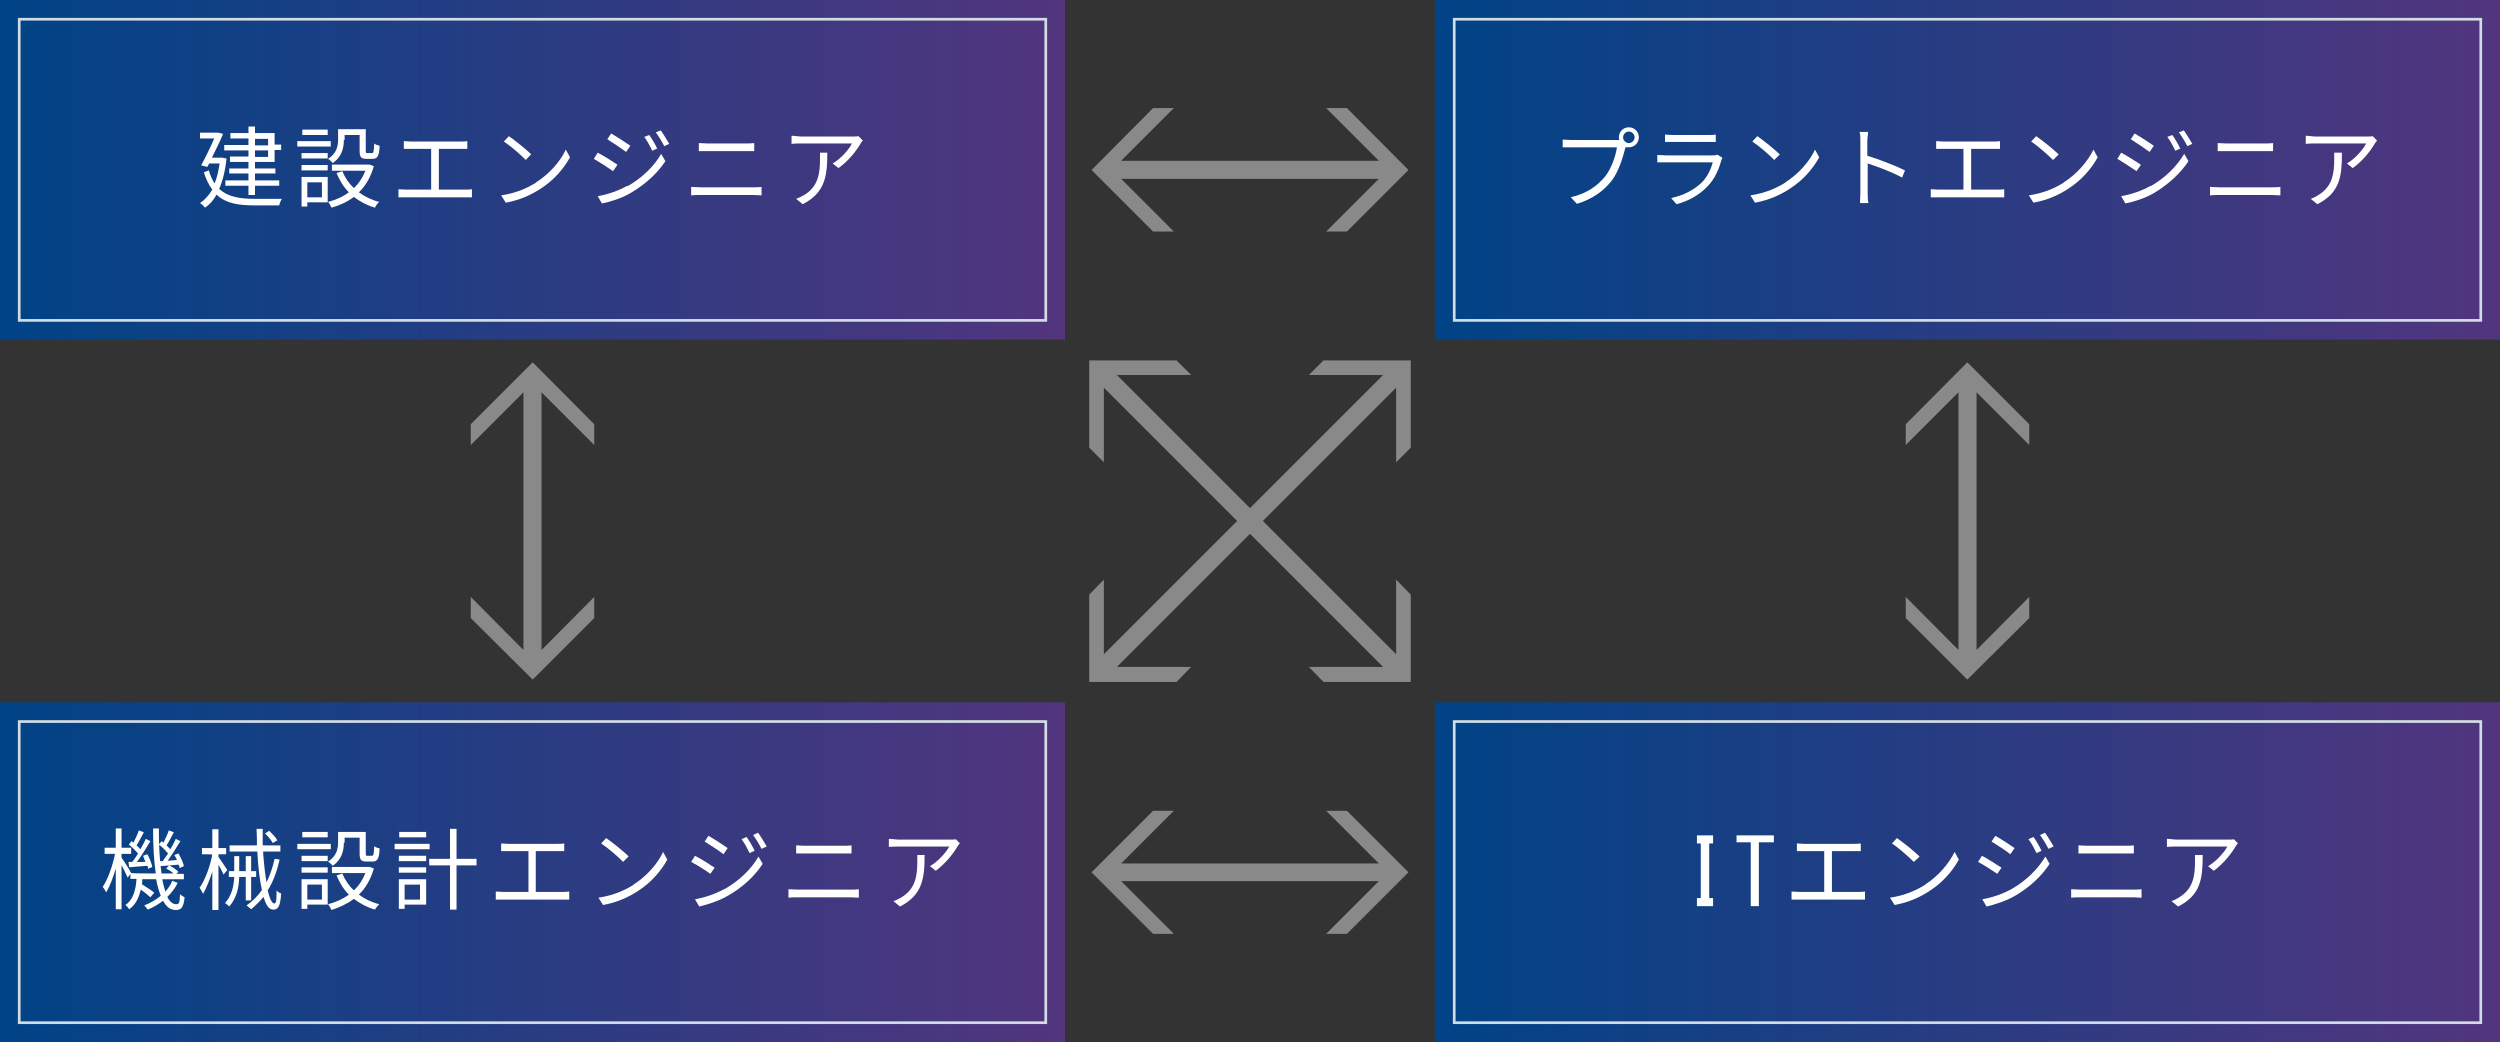 <?xml version="1.0" encoding="UTF-8"?>
<svg id="_イヤー_2" data-name=" イヤー 2" xmlns="http://www.w3.org/2000/svg" version="1.1" xmlns:xlink="http://www.w3.org/1999/xlink" viewBox="0 0 650 271">
  <rect x="0" y="0" width="650" height="271" fill="#333333" stroke="none"/>
  <defs>
    <style>
      .cls-1 {
        fill: url(#_名称未設定グラデーション_2);
      }

      .cls-1, .cls-2, .cls-3, .cls-4, .cls-5, .cls-6 {
        stroke-width: 0px;
      }

      .cls-2 {
        fill: #898989;
      }

      .cls-3 {
        fill: url(#_名称未設定グラデーション_4);
      }

      .cls-4 {
        fill: url(#_名称未設定グラデーション);
      }

      .cls-5 {
        fill: url(#_名称未設定グラデーション_3);
      }

      .cls-7 {
        fill: none;
        stroke: #d1dce3;
        stroke-miterlimit: 10;
        stroke-width: .7px;
      }

      .cls-6 {
        fill: #fff;
      }
    </style>
    <linearGradient id="_名称未設定グラデーション" data-name="名称未設定グラデーション" x1="0" y1="227.8" x2="276.9" y2="227.8" gradientTransform="translate(0 272) scale(1 -1)" gradientUnits="userSpaceOnUse">
      <stop offset="0" stop-color="#004386"/>
      <stop offset="1" stop-color="#52357e"/>
    </linearGradient>
    <linearGradient id="_名称未設定グラデーション_2" data-name="名称未設定グラデーション 2" x1="373.1" y1="227.8" x2="650" y2="227.8" gradientTransform="translate(0 272) scale(1 -1)" gradientUnits="userSpaceOnUse">
      <stop offset="0" stop-color="#004386"/>
      <stop offset="1" stop-color="#52357e"/>
    </linearGradient>
    <linearGradient id="_名称未設定グラデーション_3" data-name="名称未設定グラデーション 3" x1="0" y1="45.2" x2="276.9" y2="45.2" gradientTransform="translate(0 272) scale(1 -1)" gradientUnits="userSpaceOnUse">
      <stop offset="0" stop-color="#004386"/>
      <stop offset="1" stop-color="#52357e"/>
    </linearGradient>
    <linearGradient id="_名称未設定グラデーション_4" data-name="名称未設定グラデーション 4" x1="373.1" y1="45.2" x2="650" y2="45.2" gradientTransform="translate(0 272) scale(1 -1)" gradientUnits="userSpaceOnUse">
      <stop offset="0" stop-color="#004386"/>
      <stop offset="1" stop-color="#52357e"/>
    </linearGradient>
  </defs>
  <g id="_素" data-name=" 素">
    <rect class="cls-4" width="276.9" height="88.3"/>
    <rect class="cls-1" x="373.1" width="276.9" height="88.3"/>
    <rect class="cls-7" x="5" y="5" width="266.9" height="78.3"/>
    <g>
      <path class="cls-6" d="M58.9,41.1c-.3,3.2-1,5.9-1.9,8,2.2,2.1,5.4,2.6,9.2,2.6s5.9,0,7.1,0c-.3.4-.6,1.2-.7,1.7h-6.4c-4.2,0-7.5-.5-9.9-2.8-.8,1.5-1.8,2.6-3,3.4-.2-.3-.9-1-1.3-1.2,1.2-.8,2.3-2,3.2-3.5-.9-1.2-1.6-2.6-2.2-4.5l1.3-.5c.4,1.4.9,2.5,1.5,3.4.6-1.5,1-3.2,1.3-5.2h-2.7l-.5.9-1.6-.4c1.2-2.2,2.5-4.9,3.4-7h-3.7v-1.5h4.8c0,0,1.2.3,1.2.3-.7,1.8-1.9,4.1-2.9,6.2h2.7s1,.2,1,.2h0ZM64.6,39.1h-6.3v-1.4h6.3v-1.7h-4.7v-1.4h4.7v-1.7h1.7v1.7h5.1v3h1.7v1.4h-1.7v3.1h-5.1v1.7h5.3v1.3h-5.3v1.8h6.3v1.4h-6.3v2.4h-1.7v-2.4h-6v-1.4h6v-1.8h-5v-1.3h5v-1.7h-4.8v-1.4h4.8v-1.7h0ZM66.3,37.8h3.4v-1.7h-3.4v1.7ZM69.7,39.1h-3.4v1.7h3.4v-1.7Z"/>
      <path class="cls-6" d="M86,38.1h-8.7v-1.4h8.7v1.4ZM85.2,52.6h-5.3v1.1h-1.5v-7.7h6.8v6.7h0ZM78.4,39.8h6.8v1.4h-6.8v-1.4ZM78.4,42.9h6.8v1.4h-6.8v-1.4ZM85.2,35.1h-6.6v-1.4h6.6v1.4ZM79.9,47.4v3.9h3.8v-3.9h-3.8ZM89.4,36.4c0,2-.5,4.4-2.9,6-.2-.3-.9-.9-1.2-1.1,2.2-1.4,2.6-3.3,2.6-4.9v-2.8h7.2v5.6c0,.5,0,.6.4.6h1.2c.4,0,.5-.3.6-2.5.3.3,1,.5,1.4.6-.1,2.7-.6,3.4-1.8,3.4h-1.6c-1.4,0-1.8-.4-1.8-2.1v-4.1h-3.9v1.3h0ZM97.2,43.2c-.8,2.8-2.1,5.1-3.9,6.8,1.5,1.1,3.3,2,5.3,2.5-.4.3-.9,1-1.1,1.5-2.1-.6-3.9-1.6-5.5-2.8-1.7,1.3-3.7,2.2-5.8,2.8-.2-.4-.6-1.2-.9-1.5,1.9-.5,3.8-1.3,5.4-2.5-1.4-1.4-2.4-3.1-3.2-5l1.5-.5c.7,1.7,1.7,3.2,3,4.4,1.3-1.2,2.3-2.7,3-4.5h-8.7v-1.6h9.8c0,0,1.1.4,1.1.4h0Z"/>
      <path class="cls-6" d="M120.8,49.3c.7,0,1.3,0,1.9-.1v2.1c-.6,0-1.4,0-1.9,0h-15.2c-.6,0-1.3,0-2,0v-2.1c.7,0,1.4.1,2,.1h6.5v-10.6h-5.2c-.4,0-1.4,0-1.9,0v-2c.6,0,1.5.1,1.9.1h12.7c.7,0,1.4,0,1.9-.1v2c-.6,0-1.3,0-1.9,0h-5.5v10.6h6.8,0Z"/>
      <path class="cls-6" d="M139.4,47.4c3.5-2.2,6.4-5.6,7.7-8.5l1.1,2c-1.6,2.9-4.2,6-7.7,8.2-2.3,1.5-5.2,2.9-9,3.6l-1.2-1.9c4-.6,7-2,9.2-3.4h0ZM138.1,40.1l-1.4,1.5c-1.1-1.2-4-3.7-5.7-4.8l1.3-1.4c1.6,1.1,4.6,3.5,5.9,4.8h0Z"/>
      <path class="cls-6" d="M160.5,42.9l-1.1,1.6c-1.1-.8-3.6-2.4-5-3.2l1-1.6c1.4.7,4.1,2.4,5.1,3.1h0ZM163.2,48.4c3.8-2.2,6.9-5.2,8.7-8.4l1.1,1.9c-2,3.1-5.2,6-8.9,8.2-2.3,1.4-5.5,2.4-7.6,2.8l-1.1-1.9c2.5-.4,5.4-1.4,7.7-2.7ZM163.9,37.9l-1.1,1.6c-1.1-.8-3.6-2.5-4.9-3.3l1-1.5c1.4.8,4,2.5,5,3.2ZM170.9,38.6l-1.3.6c-.6-1.2-1.3-2.6-2.1-3.6l1.3-.5c.6.8,1.6,2.5,2.1,3.6ZM174,37.4l-1.3.6c-.6-1.2-1.4-2.5-2.2-3.6l1.3-.5c.6.8,1.6,2.5,2.2,3.5h0Z"/>
      <path class="cls-6" d="M179.7,48.6c.8,0,1.6.1,2.4.1h13.8c.7,0,1.4,0,2.1-.1v2.2c-.7,0-1.5-.1-2.1-.1h-13.8c-.8,0-1.6,0-2.4.1v-2.2ZM181.7,37.2c.7,0,1.5.1,2.2.1h9.9c.8,0,1.6,0,2.3-.1v2.1c-.6,0-1.5,0-2.3,0h-9.8c-.8,0-1.6,0-2.3,0v-2.1h0Z"/>
      <path class="cls-6" d="M224.3,36.6c-.2.2-.5.6-.6.8-.9,1.6-3.1,4.5-5.7,6.3l-1.5-1.2c2.1-1.2,4.3-3.7,5-5.2h-13.1c-.9,0-1.7,0-2.6.1v-2.1c.8,0,1.8.2,2.6.2h13.2c.4,0,1.3,0,1.6-.1l1.1,1.1ZM215.1,39.7c0,6.2-.6,10.4-6.4,13.4l-1.7-1.4c.6-.2,1.4-.6,2.1-1,3.6-2.2,4.1-5.5,4.1-9.3s0-1.1,0-1.7h2.1,0Z"/>
    </g>
    <rect class="cls-7" x="378.1" y="5" width="266.9" height="78.3"/>
    <g>
      <path class="cls-6" d="M420.2,36.4c.2,0,.5,0,.8,0,0-.2-.1-.5-.1-.7,0-1.4,1.1-2.6,2.6-2.6s2.6,1.2,2.6,2.6-1.1,2.6-2.6,2.6-.6,0-.9-.1v.2c-.6,2.4-1.7,6.1-3.5,8.5-2.1,2.7-4.9,4.8-9.1,6.1l-1.6-1.7c4.5-1.1,7-3.1,9-5.5,1.6-2.1,2.7-5.3,3-7.5h-11.8c-.9,0-1.7,0-2.3,0v-2c.6,0,1.5.1,2.3.1h11.5,0ZM425,35.7c0-.8-.7-1.5-1.5-1.5s-1.5.7-1.5,1.5.7,1.5,1.5,1.5,1.5-.7,1.5-1.5Z"/>
      <path class="cls-6" d="M447.8,41.1c-.1.2-.2.5-.3.7-.6,2.3-1.7,4.7-3.4,6.5-2.4,2.6-5.3,4-8.2,4.8l-1.4-1.6c3.3-.7,6.1-2.2,8.1-4.2,1.4-1.5,2.3-3.4,2.7-5.1h-12.2c-.5,0-1.4,0-2.2,0v-1.9c.8,0,1.6.1,2.2.1h12.1c.5,0,1,0,1.3-.2l1.3.8h0ZM432.9,35c.6,0,1.3.1,2.1.1h9c.7,0,1.5,0,2.1-.1v1.9c-.5,0-1.3,0-2.1,0h-9c-.7,0-1.5,0-2.1,0v-1.9Z"/>
      <path class="cls-6" d="M464.2,47.4c3.5-2.2,6.4-5.6,7.7-8.5l1.1,2c-1.6,2.9-4.2,6-7.7,8.2-2.3,1.5-5.2,2.9-9,3.6l-1.2-1.9c4-.6,7-2,9.2-3.4h0ZM462.8,40.1l-1.5,1.5c-1.1-1.2-4-3.7-5.7-4.8l1.3-1.4c1.6,1.1,4.6,3.5,5.9,4.8h0Z"/>
      <path class="cls-6" d="M494.6,46.2c-2.5-1.4-6.5-2.9-9-3.7v7.6c0,.7,0,2,.2,2.7h-2.2c0-.7.1-1.9.1-2.7v-13.4c0-.6,0-1.7-.2-2.4h2.2c0,.7-.2,1.7-.2,2.4v3.8c3,.9,7.4,2.6,9.8,3.8l-.8,2h0Z"/>
      <path class="cls-6" d="M519.2,49.3c.7,0,1.3,0,1.9-.1v2.1c-.6,0-1.5,0-1.9,0h-15.2c-.6,0-1.3,0-2,0v-2.1c.7,0,1.4.1,2,.1h6.5v-10.6h-5.2c-.4,0-1.4,0-1.9,0v-2c.6,0,1.5.1,1.9.1h12.7c.7,0,1.4,0,2-.1v2c-.6,0-1.3,0-2,0h-5.5v10.6h6.8Z"/>
      <path class="cls-6" d="M536.6,47.4c3.5-2.2,6.3-5.6,7.7-8.5l1.1,2c-1.6,2.9-4.2,6-7.7,8.2-2.3,1.5-5.2,2.9-9,3.6l-1.2-1.9c4-.6,7-2,9.2-3.4h0ZM535.3,40.1l-1.5,1.5c-1.2-1.2-4-3.7-5.7-4.8l1.3-1.4c1.6,1.1,4.6,3.5,5.9,4.8h0Z"/>
      <path class="cls-6" d="M556.6,42.9l-1.1,1.6c-1.2-.8-3.6-2.4-5-3.2l1-1.6c1.4.7,4,2.4,5.1,3.1h0ZM559.2,48.4c3.8-2.2,6.8-5.2,8.7-8.4l1.1,1.9c-2,3.1-5.2,6-8.8,8.2-2.3,1.4-5.5,2.4-7.6,2.8l-1.1-1.9c2.5-.4,5.4-1.4,7.7-2.7ZM560,37.9l-1.1,1.6c-1.1-.8-3.6-2.5-4.9-3.3l1-1.5c1.4.8,4,2.5,5,3.2ZM566.9,38.6l-1.3.6c-.6-1.2-1.3-2.6-2.1-3.6l1.3-.5c.6.8,1.6,2.5,2.1,3.6ZM570,37.4l-1.3.6c-.6-1.2-1.4-2.5-2.2-3.6l1.3-.5c.6.8,1.6,2.5,2.2,3.5h0Z"/>
      <path class="cls-6" d="M574.6,48.6c.8,0,1.6.1,2.4.1h13.8c.7,0,1.4,0,2.1-.1v2.2c-.7,0-1.5-.1-2.1-.1h-13.8c-.8,0-1.6,0-2.4.1v-2.2ZM576.6,37.2c.7,0,1.5.1,2.2.1h9.9c.8,0,1.6,0,2.3-.1v2.1c-.6,0-1.5,0-2.3,0h-9.8c-.8,0-1.6,0-2.3,0v-2.1h0Z"/>
      <path class="cls-6" d="M618,36.6c-.2.2-.5.6-.6.8-.9,1.6-3.1,4.5-5.7,6.3l-1.5-1.2c2.1-1.2,4.3-3.7,5-5.2h-13.1c-.8,0-1.7,0-2.6.1v-2.1c.8,0,1.8.2,2.6.2h13.2c.4,0,1.3,0,1.6-.1l1.1,1.1ZM608.9,39.7c0,6.2-.5,10.4-6.4,13.4l-1.7-1.4c.6-.2,1.4-.6,2-1,3.6-2.2,4.1-5.5,4.1-9.3s0-1.1,0-1.7h2.1Z"/>
    </g>
    <rect class="cls-5" y="182.6" width="276.9" height="88.4"/>
    <rect class="cls-3" x="373.1" y="182.6" width="276.9" height="88.4"/>
    <rect class="cls-7" x="5" y="187.6" width="266.9" height="78.3"/>
    <g>
      <path class="cls-6" d="M46.2,229.5c-.6,1.4-1.6,2.6-2.7,3.7.6,1.2,1.4,1.9,2.3,1.9s.9-.6,1-2.6c.3.3.8.6,1.2.8-.3,2.6-.8,3.3-2.3,3.3s-2.5-.9-3.3-2.4c-1.2.9-2.5,1.7-4,2.3-.2-.3-.6-.8-.9-1.1,1.6-.6,3.1-1.5,4.3-2.5-.5-1.2-.9-2.6-1.2-4.3h-3.6c0,.5,0,.9-.1,1.3,1.1.7,2.5,1.6,3.2,2.2l-1,1.2c-.5-.5-1.5-1.3-2.5-2-.5,2.1-1.3,3.9-3,5.1-.2-.3-.7-.9-1-1.1,2.1-1.4,2.7-4,2.9-6.8h-1.6v-1.3l-.7,1c-.3-.7-1-2.1-1.6-3.3v11.5h-1.5v-10.6c-.7,2.4-1.6,4.8-2.5,6.2-.2-.4-.6-1.1-.9-1.4,1.3-1.9,2.6-5.5,3.2-8.6h-2.7v-1.6h2.9v-5h1.5v5h2.5v1.6h-2.5v1c.6.8,2.2,3.3,2.5,4h0c0,.1,6.4.1,6.4.1-.5-3.3-.7-7.3-.7-11.7h1.5c0,4.5.2,8.5.7,11.7h3.1c-.5-.5-1.3-1-1.9-1.3l.8-.8c.9.5,1.9,1.1,2.4,1.7l-.5.5h1.9v1.4h-5.6c.2,1.2.5,2.3.8,3.2.8-.9,1.4-1.8,1.8-2.8l1.5.6h0ZM34.4,224.1c.5-.6,1-1.4,1.5-2.2-.6-.7-1.6-1.7-2.4-2.3l.7-.9c.2.1.4.3.5.4.5-1,1.1-2.3,1.4-3.2l1.3.5c-.6,1.1-1.3,2.5-1.9,3.4.4.3.7.7,1,1,.5-.9,1.1-1.9,1.4-2.7l1.2.6c-1,1.7-2.3,3.8-3.5,5.4h2.2c-.2-.6-.4-1.1-.6-1.6l1.1-.4c.6,1,1.1,2.4,1.3,3.3l-1.1.5c0-.2,0-.5-.2-.8-1.7.1-3.2.3-4.7.4l-.2-1.4h.8c0,0,0,0,0,0ZM42.3,223.9c.4-.6.9-1.3,1.4-2-.6-.7-1.5-1.7-2.4-2.3l.7-.9c.2.1.3.2.5.4.5-1,1.1-2.3,1.4-3.2l1.3.5c-.6,1.1-1.3,2.5-1.9,3.4.4.4.7.7,1,1,.5-.9,1.1-1.9,1.4-2.7l1.2.6c-1,1.6-2.2,3.6-3.3,5.1l2.4-.2c-.2-.5-.4-.9-.7-1.3l1.1-.4c.6,1.1,1.3,2.4,1.4,3.3l-1.1.5c0-.3-.1-.6-.3-.9-1.7.2-3.4.3-4.8.4l-.2-1.3h.7c0,0,0,0,0,0Z"/>
      <path class="cls-6" d="M58.1,227.4c-.2-.6-.8-1.7-1.3-2.6v11.8h-1.6v-10c-.7,2.3-1.6,4.4-2.4,5.8-.2-.4-.6-1.2-.9-1.6,1.4-1.9,2.7-5.5,3.3-8.6h0c0-.1-2.7-.1-2.7-.1v-1.6h2.7v-4.9h1.6v4.9h2v1.6h-2v.7c.5.7,2,2.9,2.3,3.4,0,0-1,1.2-1,1.2ZM63.9,234.1v-6.1h-1.7c-.1,2.7-.6,5.4-2.6,7.7-.2-.3-.8-.7-1.1-.9,1.8-2,2.3-4.5,2.4-6.8h-1.4v-1.5h1.4v-3.9h1.3v3.9h1.7v-3.9h1.4v3.9h1.3v1.5h-1.3v6.1h-1.4,0ZM72.7,223.5c-.7,3.1-1.7,5.8-3.1,8,.5,2.1,1.1,3.4,1.7,3.4s.6-1.1.6-3.4c.3.4.8.7,1.2.8-.2,3.1-.7,4.2-2,4.2s-1.9-1.2-2.6-3.3c-1,1.2-2.1,2.3-3.2,3.2-.2-.2-.8-.7-1.2-1,1.6-1.1,2.9-2.4,4-4-.6-2.6-1-6.1-1.2-10h-7.2v-1.6h7.1c0-1.4,0-2.8-.1-4.3h1.6c0,1.5,0,2.9,0,4.3h4.6v1.6h-4.5c.2,3,.5,5.8.9,8,.9-1.8,1.6-3.9,2.1-6.1l1.4.2h0ZM71,219.3c-.4-.7-1.2-1.8-2.1-2.6l1.1-.7c.8.8,1.8,1.8,2.1,2.5l-1.2.7Z"/>
      <path class="cls-6" d="M86,220.8h-8.7v-1.4h8.7v1.4ZM85.2,235.2h-5.3v1.1h-1.5v-7.7h6.8v6.6h0ZM78.4,222.5h6.8v1.4h-6.8v-1.4ZM78.4,225.5h6.8v1.4h-6.8v-1.4ZM85.2,217.7h-6.6v-1.4h6.6v1.4ZM79.9,230v3.9h3.8v-3.9h-3.8ZM89.4,219.1c0,2-.5,4.4-2.9,6-.2-.3-.9-.9-1.2-1.1,2.2-1.4,2.6-3.3,2.6-4.9v-2.8h7.2v5.6c0,.5,0,.6.4.6h1.2c.4,0,.5-.3.6-2.5.3.3,1,.5,1.4.6-.1,2.7-.6,3.4-1.8,3.4h-1.6c-1.4,0-1.8-.4-1.8-2.1v-4.1h-3.9v1.3h0ZM97.2,225.8c-.8,2.8-2.1,5.1-3.9,6.8,1.5,1.1,3.3,2,5.3,2.5-.4.4-.9,1-1.1,1.4-2.1-.6-3.9-1.6-5.5-2.8-1.7,1.3-3.7,2.2-5.8,2.9-.2-.4-.6-1.1-.9-1.5,1.9-.5,3.8-1.3,5.4-2.5-1.4-1.4-2.4-3.1-3.2-5l1.5-.5c.7,1.7,1.7,3.2,3,4.4,1.3-1.2,2.3-2.7,3-4.5h-8.7v-1.6h9.8c0,0,1.1.4,1.1.4h0Z"/>
      <path class="cls-6" d="M111.7,220.8h-9.1v-1.4h9.1v1.4ZM110.8,235.2h-5.6v1.1h-1.5v-7.7h7.1v6.6h0ZM103.7,222.5h7.1v1.4h-7.1v-1.4ZM103.7,225.5h7.1v1.4h-7.1v-1.4ZM110.8,217.7h-7v-1.4h7v1.4ZM105.2,230v3.9h4v-3.9h-4ZM123.9,225h-5.2v11.5h-1.7v-11.5h-5.4v-1.7h5.4v-7.8h1.7v7.8h5.2v1.7Z"/>
      <path class="cls-6" d="M146.1,231.9c.7,0,1.3,0,1.9-.1v2.1c-.6,0-1.4,0-1.9,0h-15.2c-.6,0-1.3,0-2,0v-2.1c.7,0,1.4.1,2,.1h6.5v-10.6h-5.2c-.4,0-1.4,0-1.9,0v-2c.6,0,1.5.1,1.9.1h12.6c.7,0,1.4,0,1.9-.1v2c-.6,0-1.3,0-1.9,0h-5.5v10.6h6.8Z"/>
      <path class="cls-6" d="M164.7,230c3.5-2.2,6.4-5.6,7.7-8.5l1.1,2c-1.6,2.9-4.2,6-7.7,8.2-2.3,1.5-5.2,2.9-9,3.6l-1.2-1.9c4-.6,7-2,9.2-3.4h0ZM163.4,222.7l-1.4,1.4c-1.1-1.2-4-3.7-5.7-4.8l1.3-1.4c1.6,1.1,4.6,3.5,5.9,4.8h0Z"/>
      <path class="cls-6" d="M185.8,225.6l-1.1,1.6c-1.1-.8-3.6-2.4-5-3.1l1-1.6c1.4.7,4.1,2.4,5.1,3.1h0ZM188.5,231.1c3.8-2.2,6.9-5.2,8.7-8.4l1.1,1.9c-2,3.1-5.2,6.1-8.9,8.2-2.3,1.4-5.5,2.4-7.6,2.9l-1.1-1.9c2.5-.4,5.4-1.4,7.7-2.7h0ZM189.2,220.5l-1.1,1.6c-1.1-.9-3.6-2.5-4.9-3.3l1-1.5c1.4.8,4,2.5,5,3.2h0ZM196.2,221.2l-1.3.6c-.6-1.2-1.3-2.6-2.1-3.6l1.3-.6c.6.8,1.6,2.5,2.1,3.6ZM199.3,220.1l-1.3.6c-.6-1.2-1.4-2.5-2.2-3.6l1.3-.6c.6.8,1.6,2.5,2.2,3.5h0Z"/>
      <path class="cls-6" d="M205,231.2c.8,0,1.6.1,2.4.1h13.8c.7,0,1.4,0,2.1-.1v2.2c-.7,0-1.5-.1-2.1-.1h-13.8c-.8,0-1.6,0-2.4.1v-2.2ZM207,219.8c.7,0,1.5.1,2.2.1h9.9c.8,0,1.6,0,2.3-.1v2.1c-.6,0-1.5,0-2.3,0h-9.8c-.8,0-1.6,0-2.3,0v-2.1h0Z"/>
      <path class="cls-6" d="M249.6,219.2c-.2.2-.5.6-.6.8-.9,1.6-3.1,4.5-5.7,6.4l-1.5-1.2c2.1-1.2,4.3-3.7,5-5.1h-13.1c-.9,0-1.7,0-2.6.1v-2.1c.8,0,1.8.2,2.6.2h13.2c.4,0,1.3,0,1.6-.1l1.1,1.1ZM240.4,222.3c0,6.2-.6,10.4-6.4,13.4l-1.7-1.4c.6-.2,1.4-.6,2.1-1,3.6-2.2,4.1-5.5,4.1-9.3s0-1.1,0-1.7h2.1,0Z"/>
    </g>
    <rect class="cls-7" x="378.1" y="187.6" width="266.9" height="78.3"/>
    <g>
      <path class="cls-6" d="M483,231.9c.7,0,1.3,0,1.9-.1v2.1c-.6,0-1.5,0-1.9,0h-15.2c-.6,0-1.3,0-2,0v-2.1c.7,0,1.4.1,2,.1h6.5v-10.6h-5.2c-.4,0-1.4,0-1.9,0v-2c.6,0,1.5.1,1.9.1h12.7c.7,0,1.4,0,2-.1v2c-.6,0-1.3,0-2,0h-5.5v10.6h6.8Z"/>
      <path class="cls-6" d="M500.5,230c3.5-2.2,6.3-5.6,7.7-8.5l1.1,2c-1.6,2.9-4.2,6-7.7,8.2-2.3,1.5-5.2,2.9-9,3.6l-1.2-1.9c4-.6,7-2,9.2-3.4h0ZM499.1,222.7l-1.5,1.4c-1.2-1.2-4-3.7-5.7-4.8l1.3-1.4c1.6,1.1,4.6,3.5,5.9,4.8h0Z"/>
      <path class="cls-6" d="M520.4,225.6l-1.1,1.6c-1.2-.8-3.6-2.4-5-3.1l1-1.6c1.4.7,4,2.4,5.1,3.1h0ZM523.1,231.1c3.8-2.2,6.8-5.2,8.7-8.4l1.1,1.9c-2,3.1-5.2,6.1-8.8,8.2-2.3,1.4-5.5,2.4-7.6,2.9l-1.1-1.9c2.5-.4,5.4-1.4,7.7-2.7h0ZM523.8,220.5l-1.1,1.6c-1.1-.9-3.6-2.5-4.9-3.3l1-1.5c1.4.8,4,2.5,5,3.2h0ZM530.8,221.2l-1.3.6c-.6-1.2-1.3-2.6-2.1-3.6l1.3-.6c.6.8,1.6,2.5,2.1,3.6ZM533.9,220.1l-1.3.6c-.6-1.2-1.4-2.5-2.2-3.6l1.3-.6c.6.8,1.6,2.5,2.2,3.5h0Z"/>
      <path class="cls-6" d="M538.5,231.2c.8,0,1.6.1,2.4.1h13.8c.7,0,1.4,0,2.1-.1v2.2c-.7,0-1.5-.1-2.1-.1h-13.8c-.8,0-1.6,0-2.4.1v-2.2ZM540.4,219.8c.7,0,1.5.1,2.2.1h9.9c.8,0,1.6,0,2.3-.1v2.1c-.6,0-1.5,0-2.3,0h-9.8c-.8,0-1.6,0-2.3,0v-2.1h0Z"/>
      <path class="cls-6" d="M581.9,219.2c-.2.2-.5.6-.6.8-.9,1.6-3.1,4.5-5.7,6.4l-1.5-1.2c2.1-1.2,4.3-3.7,5-5.1h-13.1c-.8,0-1.7,0-2.6.1v-2.1c.8,0,1.8.2,2.6.2h13.2c.4,0,1.3,0,1.6-.1l1.1,1.1ZM572.7,222.3c0,6.2-.5,10.4-6.4,13.4l-1.7-1.4c.6-.2,1.4-.6,2-1,3.6-2.2,4.1-5.5,4.1-9.3s0-1.1,0-1.7h2.1Z"/>
      <g>
        <path class="cls-6" d="M444.4,233.5h1v2.1h-4.2v-2.1h1v-14.2h-1v-2.1h4.2v2.1h-1v14.2Z"/>
        <path class="cls-6" d="M455.2,235.6v-16.6h-3.7v-1.8h9.7v1.8h-3.9v16.6h-2.2Z"/>
      </g>
    </g>
    <g>
      <polygon class="cls-2" points="340.3 97.5 344.1 93.7 366.8 93.7 366.8 116.4 363 120.2 363 100.8 290.4 173.4 309.7 173.4 305.9 177.3 283.2 177.3 283.2 154.6 287 150.7 287 170.1 359.6 97.5 340.3 97.5"/>
      <polygon class="cls-2" points="309.7 97.5 305.9 93.7 283.2 93.7 283.2 116.4 287 120.2 287 100.8 359.6 173.4 340.3 173.4 344.1 177.3 366.8 177.3 366.8 154.6 363 150.7 363 170.1 290.4 97.5 309.7 97.5"/>
    </g>
    <polygon class="cls-2" points="305.2 28.1 299.8 28.1 283.8 44.2 299.8 60.2 305.2 60.2 291.5 46.5 358.5 46.5 344.8 60.2 350.2 60.2 366.2 44.2 350.2 28.1 344.8 28.1 358.5 41.8 291.5 41.8 305.2 28.1"/>
    <polygon class="cls-2" points="305.2 210.8 299.8 210.8 283.8 226.8 299.8 242.8 305.2 242.8 291.5 229.1 358.5 229.1 344.8 242.8 350.2 242.8 366.2 226.8 350.2 210.8 344.8 210.8 358.5 224.5 291.5 224.5 305.2 210.8"/>
    <polygon class="cls-2" points="154.5 115.7 154.5 110.3 138.5 94.2 122.4 110.3 122.4 115.7 136.1 102 136.1 169 122.4 155.2 122.4 160.7 138.5 176.7 154.5 160.7 154.5 155.2 140.8 169 140.8 102 154.5 115.7"/>
    <polygon class="cls-2" points="527.6 115.7 527.6 110.3 511.5 94.2 495.5 110.3 495.5 115.7 509.2 102 509.2 169 495.5 155.2 495.5 160.7 511.5 176.7 527.6 160.7 527.6 155.2 513.9 169 513.9 102 527.6 115.7"/>
  </g>
</svg>